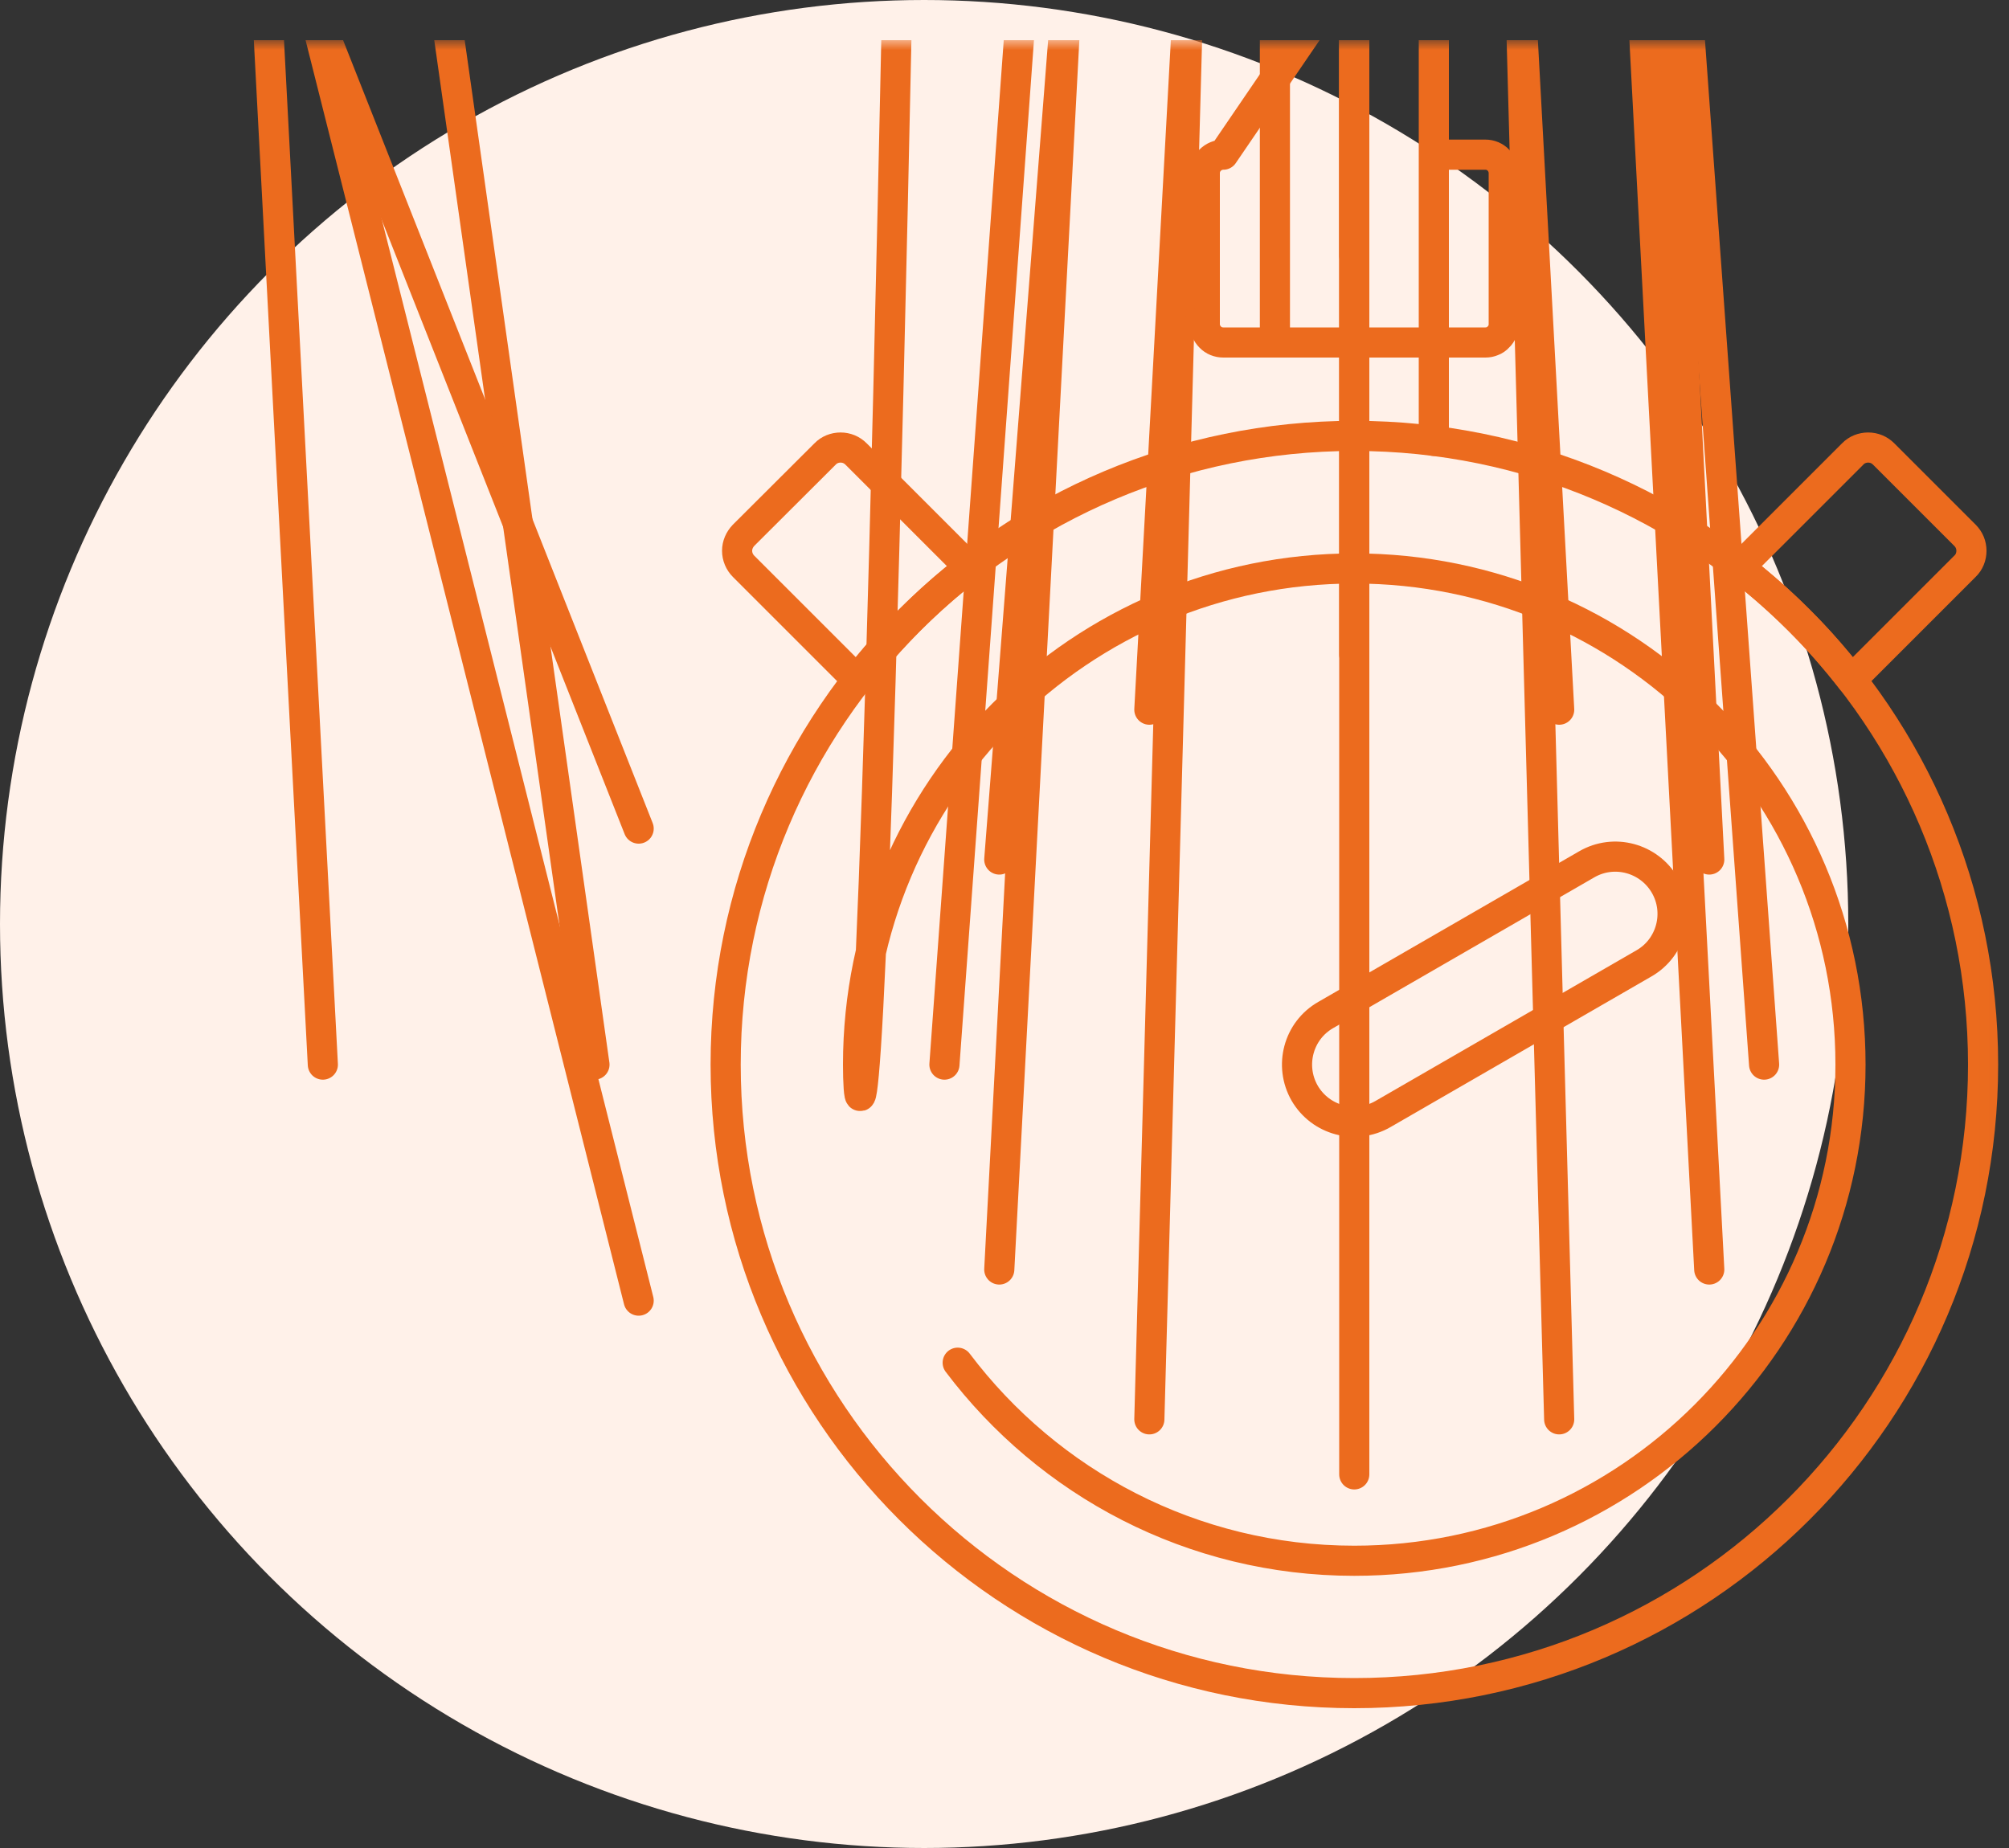 <svg width="100" height="92" viewBox="0 0 100 92" fill="none" xmlns="http://www.w3.org/2000/svg" xmlns:xlink="http://www.w3.org/1999/xlink">
	<rect x="0" y="0" width="100" height="92" fill="#333333" stroke="none"/>
	<desc>
			Created with Pixso.
	</desc>
	<defs>
		<clipPath id="clip96_1914">
			<rect id="Frame" width="88" height="88" transform="translate(12 2)" fill="white" fill-opacity="0"/>
		</clipPath>
	</defs>
	<circle id="Ellipse 155" cx="46" cy="46" r="46" fill="#FFF1E9" fill-opacity="1"/>
	<rect id="Frame" width="88" height="88" transform="translate(12 2)" fill="#FFFFFF" fill-opacity="0"/>
	<g clip-path="url(#clip96_1914)">
		<mask id="mask96_1917" mask-type="alpha" maskUnits="userSpaceOnUse" x="12" y="2" width="88" height="88">
			<path id="Vector" d="M12 2L99.99 2L99.99 90L12 90L12 2Z" fill="#000000" fill-opacity="1" fill-rule="nonzero"/>
		</mask>
		<g mask="url(#mask96_1917)">
			<path id="Vector" d="M67.41 84.29C50.13 84.29 36.12 70.28 36.12 53C36.12 35.71 50.13 21.7 67.41 21.7C84.7 21.7 98.71 35.71 98.71 53C98.71 70.28 84.7 84.29 67.41 84.29Z" stroke="#EC6B1E" stroke-opacity="1" stroke-width="1.5" stroke-linejoin="round"/>
			<path id="Vector" d="M64.94 54.42C65.73 55.78 67.47 56.25 68.84 55.46L81.83 47.96C83.19 47.18 83.66 45.43 82.87 44.07C82.08 42.71 80.34 42.24 78.98 43.03L65.99 50.53C64.62 51.31 64.16 53.06 64.94 54.42Z" stroke="#EC6B1E" stroke-opacity="1" stroke-width="1.5" stroke-linejoin="round"/>
			<path id="Vector" d="M72.15 7.7L73.94 7.7C74.06 7.7 74.17 7.72 74.29 7.77C74.4 7.82 74.5 7.88 74.58 7.97C74.67 8.05 74.73 8.15 74.78 8.27C74.83 8.38 74.85 8.5 74.85 8.62L74.85 16.14C74.85 16.26 74.83 16.38 74.78 16.49C74.73 16.6 74.67 16.7 74.58 16.78C74.5 16.87 74.4 16.94 74.29 16.98C74.17 17.03 74.06 17.05 73.94 17.05L60.89 17.05C60.65 17.05 60.41 16.96 60.24 16.78C60.07 16.61 59.97 16.38 59.97 16.14L59.97 8.62C59.97 8.37 60.07 8.14 60.24 7.97C60.41 7.8 60.65 7.7 60.89 7.7L66.14 " stroke="#EC6B1E" stroke-opacity="1" stroke-width="1.5" stroke-linejoin="round" stroke-linecap="round"/>
			<path id="Vector" d="M63.46 17.05L63.46 " stroke="#EC6B1E" stroke-opacity="1" stroke-width="1.5" stroke-linejoin="round" stroke-linecap="round"/>
			<path id="Vector" d="M71.37 21.95L71.37 " stroke="#EC6B1E" stroke-opacity="1" stroke-width="1.5" stroke-linejoin="round" stroke-linecap="round"/>
			<path id="Vector" d="M92.16 33.84L97.81 28.19C98.02 27.99 98.13 27.71 98.13 27.42C98.13 27.13 98.02 26.86 97.81 26.65L93.76 22.6C93.55 22.39 93.28 22.28 92.99 22.28C92.7 22.28 92.42 22.39 92.22 22.6L86.57 28.25C87.61 29.06 88.6 29.93 89.54 30.87C90.48 31.8 91.35 32.8 92.16 33.84Z" stroke="#EC6B1E" stroke-opacity="1" stroke-width="1.5" stroke-linejoin="round"/>
			<path id="Vector" d="M42.66 33.84L37.01 28.19C36.81 27.99 36.69 27.71 36.69 27.42C36.69 27.13 36.81 26.86 37.01 26.65L41.07 22.6C41.27 22.39 41.55 22.28 41.84 22.28C42.13 22.28 42.4 22.39 42.61 22.6L48.26 28.25C47.21 29.06 46.22 29.93 45.28 30.87C44.35 31.8 43.47 32.8 42.66 33.84Z" stroke="#EC6B1E" stroke-opacity="1" stroke-width="1.5" stroke-linejoin="round"/>
			<path id="Vector" d="M67.41 12.72L67.41 " stroke="#EC6B1E" stroke-opacity="1" stroke-width="1.5" stroke-linejoin="round" stroke-linecap="round"/>
			<path id="Vector" d="M16.07 53L13.28 " stroke="#EC6B1E" stroke-opacity="1" stroke-width="1.5" stroke-linejoin="round" stroke-linecap="round"/>
			<path id="Vector" d="M29.59 53L22.09 " stroke="#EC6B1E" stroke-opacity="1" stroke-width="1.5" stroke-linejoin="round" stroke-linecap="round"/>
			<path id="Vector" d="M31.79 41.25L15.48 " stroke="#EC6B1E" stroke-opacity="1" stroke-width="1.5" stroke-linejoin="round" stroke-linecap="round"/>
			<path id="Vector" d="M31.79 64.75L15.48 " stroke="#EC6B1E" stroke-opacity="1" stroke-width="1.5" stroke-linejoin="round" stroke-linecap="round"/>
			<path id="Vector" d="M67.41 73.4L67.41 " stroke="#EC6B1E" stroke-opacity="1" stroke-width="1.5" stroke-linejoin="round" stroke-linecap="round"/>
			<path id="Vector" d="M57.21 70.66L59.14 " stroke="#EC6B1E" stroke-opacity="1" stroke-width="1.5" stroke-linejoin="round" stroke-linecap="round"/>
			<path id="Vector" d="M49.74 63.2L53.08 " stroke="#EC6B1E" stroke-opacity="1" stroke-width="1.5" stroke-linejoin="round" stroke-linecap="round"/>
			<path id="Vector" d="M47.01 53L50.86 " stroke="#EC6B1E" stroke-opacity="1" stroke-width="1.5" stroke-linejoin="round" stroke-linecap="round"/>
			<path id="Vector" d="M49.74 42.79L53.08 " stroke="#EC6B1E" stroke-opacity="1" stroke-width="1.5" stroke-linejoin="round" stroke-linecap="round"/>
			<path id="Vector" d="M57.21 35.33L59.14 " stroke="#EC6B1E" stroke-opacity="1" stroke-width="1.5" stroke-linejoin="round" stroke-linecap="round"/>
			<path id="Vector" d="M67.41 32.59L67.41 " stroke="#EC6B1E" stroke-opacity="1" stroke-width="1.5" stroke-linejoin="round" stroke-linecap="round"/>
			<path id="Vector" d="M77.61 35.33L75.69 " stroke="#EC6B1E" stroke-opacity="1" stroke-width="1.5" stroke-linejoin="round" stroke-linecap="round"/>
			<path id="Vector" d="M85.08 42.79L82.87 " stroke="#EC6B1E" stroke-opacity="1" stroke-width="1.5" stroke-linejoin="round" stroke-linecap="round"/>
			<path id="Vector" d="M87.81 53L83.97 " stroke="#EC6B1E" stroke-opacity="1" stroke-width="1.5" stroke-linejoin="round" stroke-linecap="round"/>
			<path id="Vector" d="M85.08 63.2L81.75 " stroke="#EC6B1E" stroke-opacity="1" stroke-width="1.5" stroke-linejoin="round" stroke-linecap="round"/>
			<path id="Vector" d="M77.61 70.66L75.69 " stroke="#EC6B1E" stroke-opacity="1" stroke-width="1.5" stroke-linejoin="round" stroke-linecap="round"/>
			<path id="Vector" d="M47.67 67.84C52.18 73.82 59.34 77.7 67.41 77.7C81.05 77.7 92.11 66.64 92.11 53C92.11 39.35 81.05 28.3 67.41 28.3C53.77 28.3 42.71 39.35 42.71 53C42.71 56.41 43.41 59.67 44.66 " stroke="#EC6B1E" stroke-opacity="1" stroke-width="1.5" stroke-linejoin="round" stroke-linecap="round"/>
		</g>
	</g>
</svg>
